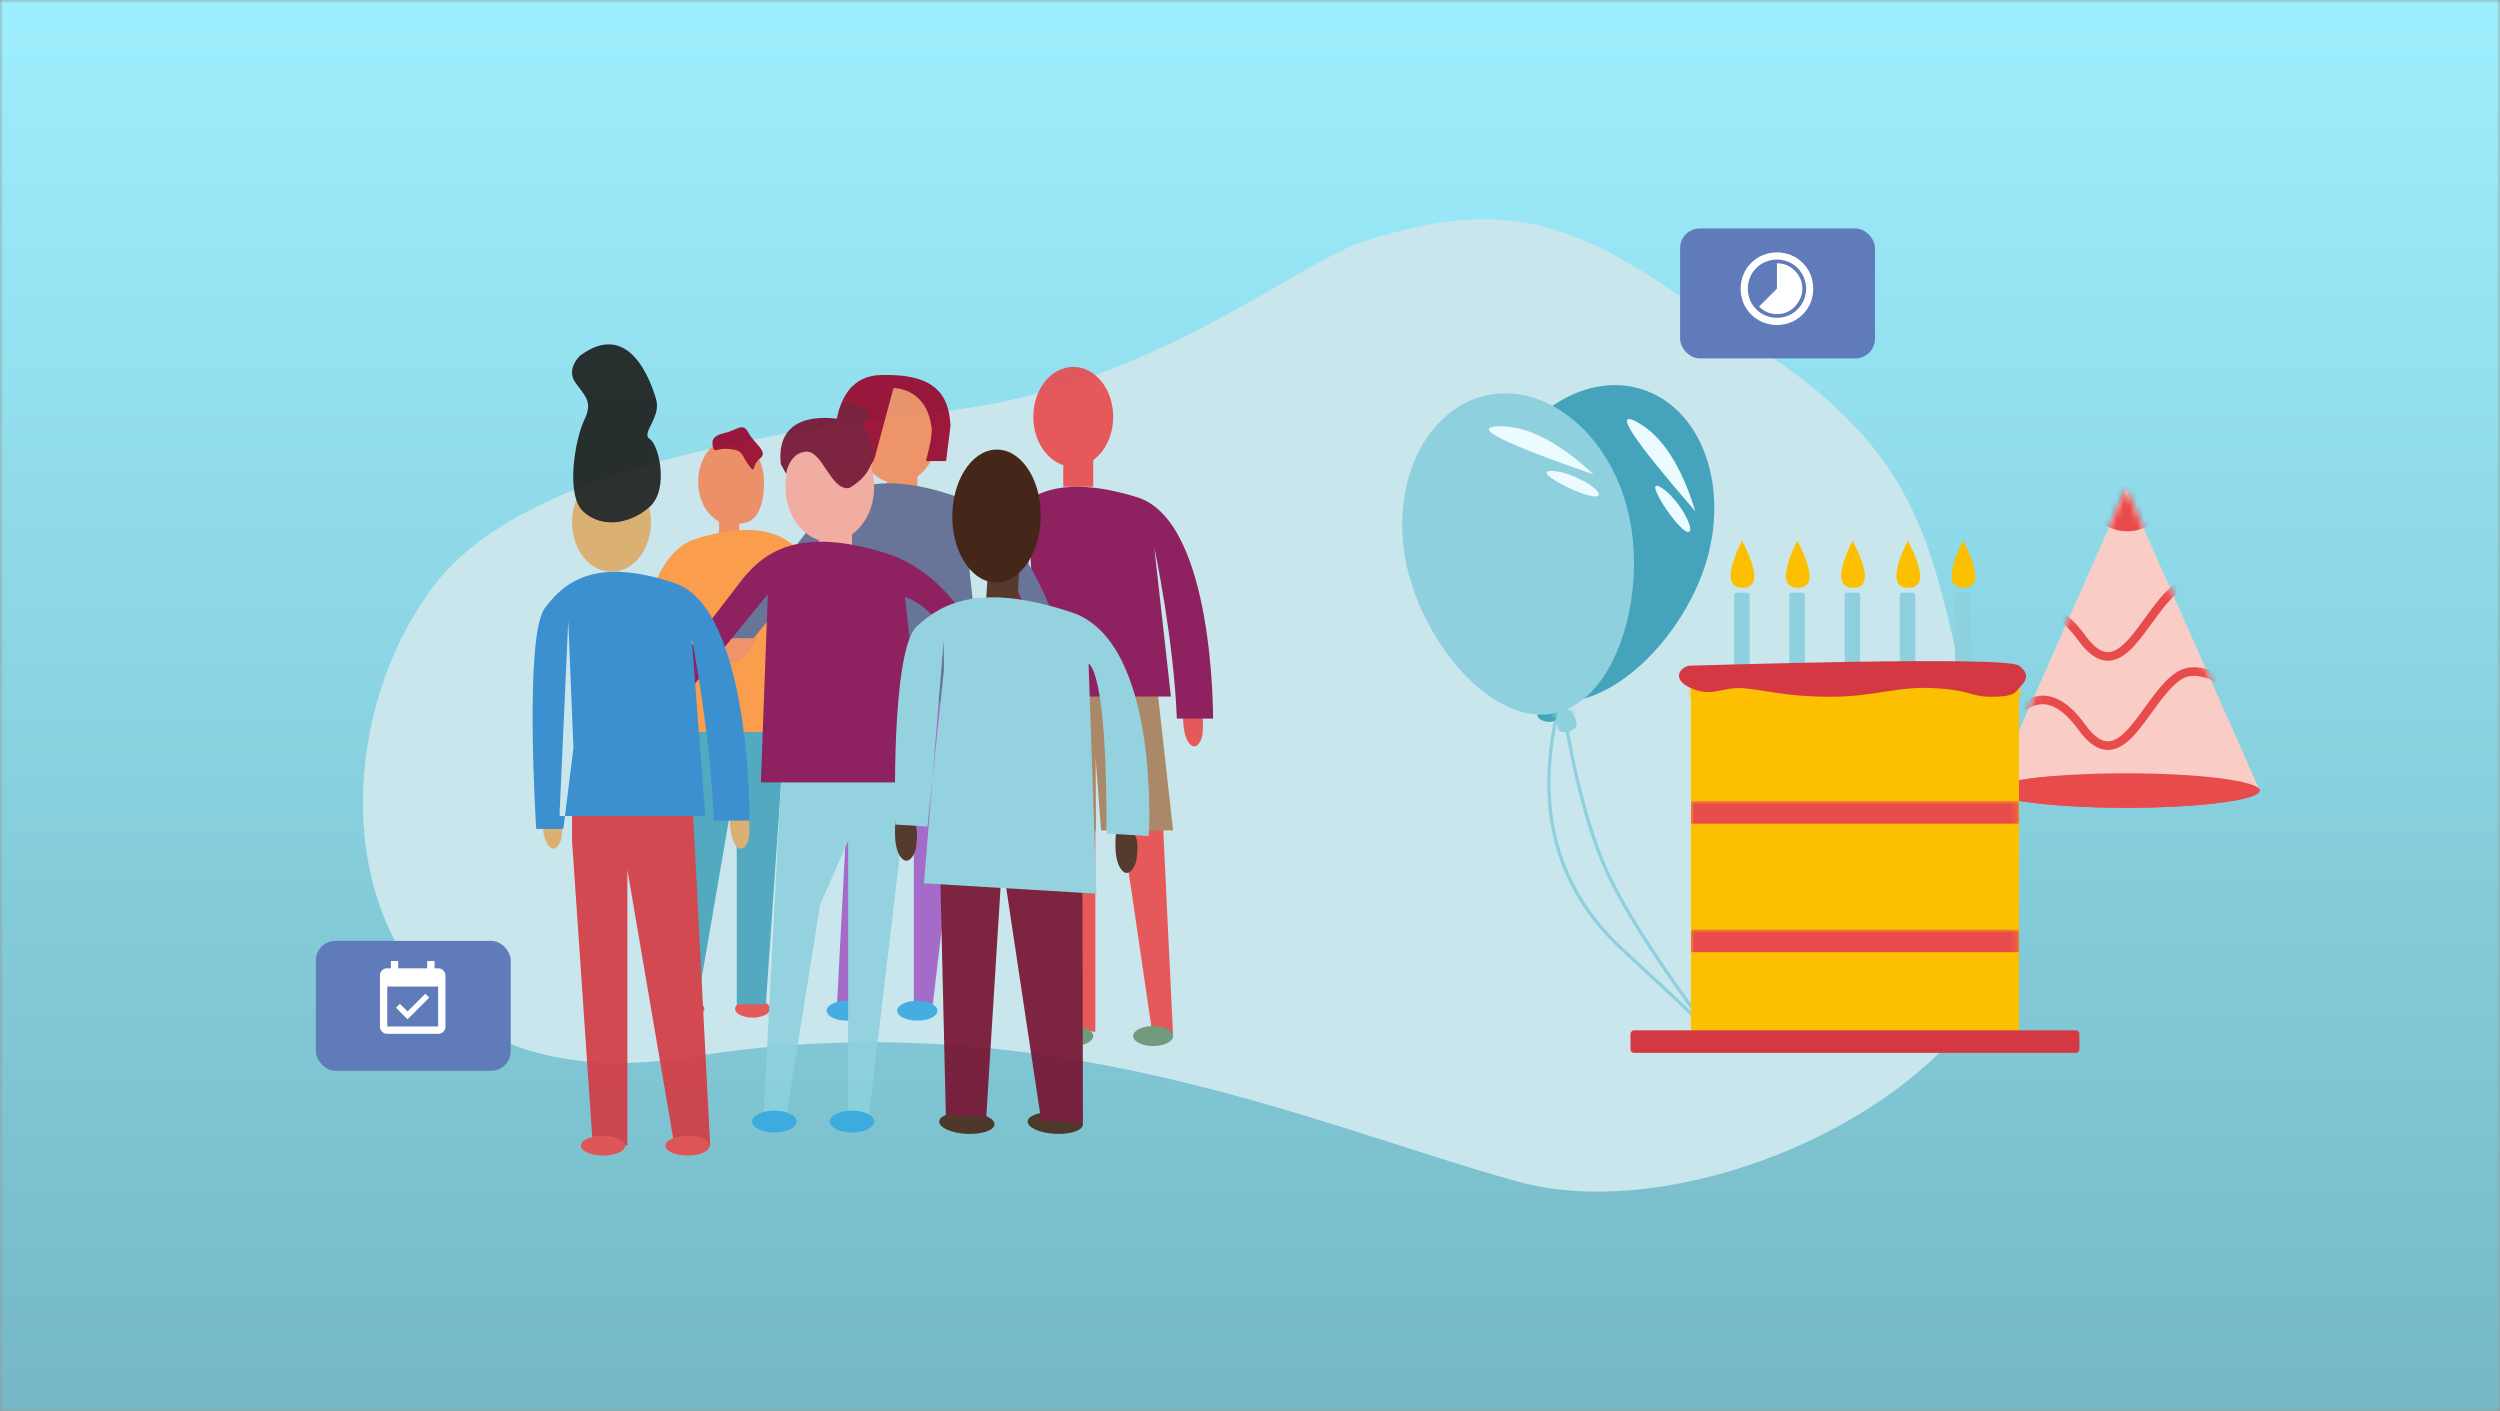 <?xml version="1.0" encoding="UTF-8"?>
<svg width="372px" height="210px" viewBox="0 0 372 210" version="1.1" xmlns="http://www.w3.org/2000/svg" xmlns:xlink="http://www.w3.org/1999/xlink">
    <rect x="0" y="0" width="372" height="210" fill="#808080" stroke="none"/>
    <!-- Generator: Sketch 55.2 (78181) - https://sketchapp.com -->
    <title>video tile/ parties_groups</title>
    <desc>Created with Sketch.</desc>
    <defs>
        <rect id="path-1" x="0" y="0" width="372" height="210"></rect>
        <linearGradient x1="51.491%" y1="0%" x2="51.491%" y2="97.577%" id="linearGradient-3">
            <stop stop-color="#9EEFFF" offset="0%"></stop>
            <stop stop-color="#77B9C6" offset="100%"></stop>
        </linearGradient>
        <path d="M2.33,4.171 C3.04,4.148 4.176,2.806 4.199,2.1 C4.223,1.394 3.666,0.84 2.955,0.864 C2.245,0.887 0.874,1.504 0.851,2.21 C0.827,2.916 1.619,4.194 2.33,4.171 Z" id="path-4"></path>
        <path d="M2.33,4.171 C3.04,4.148 4.176,2.806 4.199,2.1 C4.223,1.394 3.666,0.84 2.955,0.864 C2.245,0.887 0.874,1.504 0.851,2.21 C0.827,2.916 1.619,4.194 2.33,4.171 Z" id="path-6"></path>
        <polygon id="path-8" points="19.88 0 39.761 44.891 0 44.891"></polygon>
        <ellipse id="path-10" cx="19.88" cy="2.565" rx="19.88" ry="2.565"></ellipse>
        <path d="M9.546,0.373 C10.769,1.639 19.135,2.618 29.273,2.618 C33.058,2.618 36.596,2.481 39.607,2.245 C39.709,2.35 39.761,2.457 39.761,2.565 C39.761,3.982 30.86,5.13 19.88,5.13 C8.901,5.13 0,3.982 0,2.565 C0,1.637 3.822,0.824 9.546,0.373 Z" id="path-12"></path>
        <rect id="path-14" x="0" y="0" width="48.81" height="52.719"></rect>
    </defs>
    <g id="video-tile/-parties_groups" stroke="none" stroke-width="1" fill="none" fill-rule="evenodd">
        <g id="Group">
            <mask id="mask-2" fill="white">
                <use xlink:href="#path-1"></use>
            </mask>
            <rect stroke="#979797" stroke-width="0.5" x="0.25" y="0.25" width="371.5" height="209.5"></rect>
            <g id="bg/-blue" mask="url(#mask-2)">
                <rect id="Rectangle" fill="#8ED0DD" x="0" y="0" width="372" height="210"></rect>
                <rect id="Rectangle" fill="url(#linearGradient-3)" x="0" y="0" width="372" height="210"></rect>
            </g>
            <path d="M64.357,91.495 C49.344,61.65 65.604,11.361 115.234,29.667 C164.864,47.973 208.112,37.31 239.487,34.885 C270.861,32.46 319.007,70.851 300.657,100.601 C282.307,130.351 285.839,149.365 251.101,163.336 C226.667,173.164 215.352,181.928 190.036,167.727 C180.865,162.582 163.131,140.504 134.289,131.295 C110.003,123.542 74.237,111.136 64.357,91.495 Z" id="bg" fill="#CAE6ED" mask="url(#mask-2)" transform="translate(181.844, 100.464) scale(1, -1) rotate(-11) translate(-181.844, -100.464) "></path>
            <g id="Group-4" mask="url(#mask-2)">
                <g transform="translate(47, 140)">
                    <rect id="Rectangle-Copy-2" fill="#607BB9" fill-rule="evenodd" x="0" y="0" width="29" height="19.333" rx="2.925"></rect>
                    <path d="M18.192,12.742 L18.192,6.8 L10.626,6.8 L10.626,12.742 L18.192,12.742 Z M18.192,4.083 C18.497,4.083 18.755,4.189 18.967,4.401 C19.178,4.612 19.284,4.87 19.284,5.175 L19.284,12.742 C19.284,13.046 19.178,13.304 18.967,13.516 C18.755,13.728 18.497,13.833 18.192,13.833 L10.626,13.833 C10.321,13.833 10.063,13.728 9.851,13.516 C9.64,13.304 9.534,13.046 9.534,12.742 L9.534,5.175 C9.534,4.87 9.636,4.612 9.839,4.401 C10.042,4.189 10.304,4.083 10.626,4.083 L11.159,4.083 L11.159,2.992 L12.251,2.992 L12.251,4.083 L16.567,4.083 L16.567,2.992 L17.659,2.992 L17.659,4.083 L18.192,4.083 Z M16.872,8.451 L13.647,11.675 L11.921,9.949 L12.505,9.365 L13.647,10.507 L16.288,7.867 L16.872,8.451 Z" id="" fill="#FFFFFF" fill-rule="nonzero"></path>
                </g>
            </g>
            <g id="Group-2" mask="url(#mask-2)" opacity="0.91">
                <g transform="translate(79.25, 51)" id="Group-12">
                    <g>
                        <g id="Group-Copy-6" transform="translate(28.412, 56.579) scale(-1, 1) translate(-28.412, -56.579) translate(14.287, 12.579)">
                            <path d="M12.407,86.526 C12.407,87.255 11.238,87.845 9.795,87.845 C8.352,87.845 7.183,87.255 7.183,86.526 C7.183,85.797 8.352,85.206 9.795,85.206 C11.238,85.206 12.407,85.797 12.407,86.526" id="Fill-352" fill="#E84B4C"></path>
                            <path d="M22.529,86.526 C22.529,87.255 21.286,87.845 19.752,87.845 C18.22,87.845 16.978,87.255 16.978,86.526 C16.978,85.797 18.22,85.206 19.752,85.206 C21.286,85.206 22.529,85.797 22.529,86.526" id="Fill-354" fill="#E84B4C"></path>
                            <path d="M1.04,45.475 C1.04,45.475 0.638,49.33 1.91,50.982 C3.183,52.635 4.189,50.291 4.189,49.397 C4.189,48.505 4.925,44.373 1.04,45.475" id="Fill-356" fill="#F0875C"></path>
                            <path d="M24.221,44.815 C24.221,44.815 23.821,48.669 25.092,50.323 C26.366,51.975 27.37,49.631 27.37,48.737 C27.37,47.844 28.107,43.714 24.221,44.815" id="Fill-358" fill="#F0875C"></path>
                            <path d="M14.902,13.963 C14.597,14.13 14.99,16.332 14.658,16.416 C14.459,16.467 12.869,16.872 12.076,16.232 C11.653,15.891 11.847,14.31 11.734,14.31 C9.029,14.31 8.104,11.613 8.104,8.102 C8.104,4.59 10.297,1.744 13.002,1.744 C15.707,1.744 17.899,4.59 17.899,8.102 C17.899,10.739 16.663,13 14.902,13.963 Z" id="Fill-360" fill="#F0875C"></path>
                            <polygon id="Fill-364" fill="#46A3BC" points="5.224 48.078 7.828 85.866 12.159 85.866 12.159 51.644 18.051 85.866 22.529 85.866 20.237 41.661 5.224 41.661"></polygon>
                            <path d="M4.614,21.316 L3.478,45.345 L22.352,45.345 L20.567,23.286 C20.567,23.286 23.057,35.309 23.452,45.905 L28.079,45.905 C28.079,45.905 28.271,19.822 18.381,16.658 C8.489,13.496 4.295,16.256 1.584,19.735 C-1.13,23.214 0.466,46.939 0.466,46.939 L3.977,46.939 L5.285,36.975" id="Fill-365" fill="#FF953D"></path>
                            <path d="M10.385,5.63 C11.516,4.102 11.14,3.451 13.147,3.24 C15.155,3.03 15.437,3.891 15.669,3.03 C15.901,2.168 15.949,1.286 13.977,0.851 C12.005,0.416 11.296,-0.824 10.385,0.851 C9.474,2.526 7.391,3.659 8.7,4.645 C10.009,5.63 9.253,7.158 10.385,5.63 Z" id="Path-17" fill="#99042B"></path>
                        </g>
                        <g id="Group-Copy-4" transform="translate(84.875, 54.219) scale(-1, 1) translate(-84.875, -54.219) translate(68.5, 3.594)">
                            <path d="M31.144,52.19 C31.144,52.19 31.509,55.845 30.352,57.412 C29.192,58.98 28.278,56.756 28.278,55.908 C28.278,55.06 27.607,51.144 31.144,52.19" id="Fill-124" fill="#E84B4C"></path>
                            <path d="M4.402,50.703 C4.402,50.703 4.768,54.359 3.609,55.926 C2.451,57.494 1.536,55.272 1.536,54.424 C1.536,53.576 0.865,49.659 4.402,50.703" id="Fill-125" fill="#E84B4C"></path>
                            <path d="M14.856,7.431 C14.856,11.535 17.518,14.861 20.798,14.861 C24.08,14.861 26.742,11.535 26.742,7.431 C26.742,3.326 24.08,0 20.798,0 C17.518,0 14.856,3.326 14.856,7.431" id="Fill-126" fill="#E84B4C"></path>
                            <polygon id="Fill-127" fill="#E84B4C" points="17.828 17.833 22.285 17.833 22.285 13.375 17.828 13.375"></polygon>
                            <polygon id="Fill-128" fill="#E84B4C" points="25.256 53.745 20.361 98.589 17.516 98.944 17.516 58.008 13.692 67.429 9.064 98.944 5.943 99.569 8.499 46.069 25.256 46.069"></polygon>
                            <polygon id="Fill-129" fill="#A8805B" points="25.256 53.526 25.197 69.847 17.403 69.033 17.516 57.668 16.66 68.969 5.943 68.969 8.499 46.069 25.256 46.069"></polygon>
                            <path d="M27.313,24.645 L28.241,49.046 L6.271,49.046 L8.746,26.861 C8.746,26.861 5.847,40.401 5.385,52.332 L0,52.332 C0,52.332 -0.225,22.96 11.289,19.397 C22.801,15.836 27.685,18.944 30.841,22.862 C33.999,26.78 32.141,53.5 32.141,53.5 L28.057,53.5 L26.532,42.276" id="Fill-130" fill="#880E53"></path>
                            <path d="M17.828,99.57 C17.828,100.389 19.157,101.055 20.799,101.055 C22.439,101.055 23.77,100.389 23.77,99.57 C23.77,98.75 22.439,98.083 20.799,98.083 C19.157,98.083 17.828,98.75 17.828,99.57" id="Fill-131" fill="#689371"></path>
                            <path d="M5.943,99.57 C5.943,100.389 7.273,101.055 8.913,101.055 C10.555,101.055 11.885,100.389 11.885,99.57 C11.885,98.75 10.555,98.083 8.913,98.083 C7.273,98.083 5.943,98.75 5.943,99.57" id="Fill-132" fill="#689371"></path>
                        </g>
                        <g id="Group-18-Copy-3" transform="translate(28.757, 4.792)">
                            <path d="M2.311,36.852 C2.311,36.852 -0.222,39.744 0.016,41.738 C0.255,43.73 2.49,42.367 2.991,41.648 C3.492,40.931 6.486,37.991 2.311,36.852" id="Fill-166" fill="#F18C5E"></path>
                            <path d="M46.541,37.027 C46.541,37.027 46.172,40.672 47.341,42.231 C48.511,43.794 49.434,41.578 49.434,40.735 C49.434,39.89 50.111,35.987 46.541,37.027" id="Fill-167" fill="#F18C5E"></path>
                            <path d="M31.491,8.72 C31.491,12.808 28.805,16.123 25.493,16.123 C22.18,16.123 19.494,12.808 19.494,8.72 C19.494,4.631 22.18,1.316 25.493,1.316 C28.805,1.316 31.491,4.631 31.491,8.72" id="Fill-168" fill="#F18C5E"></path>
                            <path d="M19.241,13.846 L16.301,12.816 C16.301,12.816 14.631,0.271 22.994,0.014 C31.357,-0.24 33.185,3.086 33.43,7.567 L32.772,12.816 L29.771,12.816 C29.771,12.816 30.778,9.174 30.629,7.946 C29.879,1.773 24.94,1.964 24.94,1.964 L22.152,12.31 C21.829,13.508 20.596,14.217 19.399,13.894 C19.345,13.88 19.293,13.864 19.241,13.846 Z" id="Fill-366" fill="#99042B"></path>
                            <polygon id="Fill-169" fill="#F18C5E" points="23.993 19.084 28.492 19.084 28.492 14.642 23.993 14.642"></polygon>
                            <polygon id="Fill-270" fill="#A25FC5" points="35.64 52.744 30.788 93.681 27.968 94.005 27.968 56.636 24.179 65.237 19.59 94.005 16.495 94.575 19.032 45.736 35.64 45.736"></polygon>
                            <path d="M17.106,23.23 L16.168,48.698 L38.375,48.698 L35.669,23.642 C35.669,23.642 41.281,24.573 45.956,38.223 L49.485,38.223 C49.485,38.223 44.941,21.474 33.303,17.755 C21.667,14.039 16.731,17.281 13.54,21.371 C10.35,25.46 0,39.175 0,39.175 L4.128,39.175 L17.106,23.23" id="Fill-171" fill="#5F6991"></path>
                            <path d="M20.994,94.6 C20.994,95.417 19.652,96.079 17.995,96.079 C16.34,96.079 14.996,95.417 14.996,94.6 C14.996,93.783 16.34,93.118 17.995,93.118 C19.652,93.118 20.994,93.783 20.994,94.6" id="Fill-172" fill="#38A8DF"></path>
                            <path d="M31.491,94.6 C31.491,95.417 30.148,96.079 28.492,96.079 C26.835,96.079 25.492,95.417 25.492,94.6 C25.492,93.783 26.835,93.118 28.492,93.118 C30.148,93.118 31.491,93.783 31.491,94.6" id="Fill-173" fill="#38A8DF"></path>
                        </g>
                        <g id="Group-18" transform="translate(16.176, 8.985)">
                            <path d="M2.543,43.412 C2.543,43.412 -0.244,46.592 0.017,48.784 C0.281,50.974 2.74,49.476 3.292,48.685 C3.843,47.897 7.137,44.664 2.543,43.412" id="Fill-166" fill="#F5A79A"></path>
                            <path d="M51.214,43.605 C51.214,43.605 50.807,47.612 52.093,49.326 C53.381,51.044 54.397,48.608 54.397,47.681 C54.397,46.752 55.142,42.461 51.214,43.605" id="Fill-167" fill="#F5A79A"></path>
                            <path d="M34.652,12.481 C34.652,16.977 31.696,20.621 28.053,20.621 C24.407,20.621 21.451,16.977 21.451,12.481 C21.451,7.985 24.407,4.341 28.053,4.341 C31.696,4.341 34.652,7.985 34.652,12.481" id="Fill-168" fill="#F5A79A"></path>
                            <path d="M30.899,12.647 C30.899,12.647 37.45,9.443 32.848,3.147 C32.848,3.147 35.516,1.791 32.448,0.424 C29.379,-0.945 29.142,1.349 29.667,2.415 C29.667,2.415 19.822,0.318 20.754,9.059 L21.56,10.54 C21.56,10.54 21.952,7.446 24.464,7.221 C26.972,6.996 28.146,13.003 30.899,12.647" id="Fill-398" fill="#76122F"></path>
                            <polygon id="Fill-169" fill="#F5A79A" points="26.401 23.877 31.352 23.877 31.352 18.993 26.401 18.993"></polygon>
                            <polygon id="Fill-270" fill="#8ED0DD" points="39.218 60.885 33.879 105.895 30.776 106.251 30.776 65.164 26.606 74.621 21.557 106.251 18.151 106.877 20.942 53.18 39.218 53.18"></polygon>
                            <path d="M18.824,28.435 L17.791,56.436 L42.228,56.436 L39.249,28.888 C39.249,28.888 45.425,29.912 50.569,44.92 L54.453,44.92 C54.453,44.92 49.452,26.504 36.646,22.416 C23.842,18.329 18.41,21.894 14.9,26.392 C11.389,30.887 0,45.966 0,45.966 L4.543,45.966 L18.824,28.435" id="Fill-171" fill="#880E53"></path>
                            <path d="M23.101,106.904 C23.101,107.802 21.624,108.531 19.801,108.531 C17.98,108.531 16.501,107.802 16.501,106.904 C16.501,106.006 17.98,105.275 19.801,105.275 C21.624,105.275 23.101,106.006 23.101,106.904" id="Fill-172" fill="#38A8DF"></path>
                            <path d="M34.652,106.904 C34.652,107.802 33.174,108.531 31.353,108.531 C29.529,108.531 28.052,107.802 28.052,106.904 C28.052,106.006 29.529,105.275 31.353,105.275 C33.174,105.275 34.652,106.006 34.652,106.904" id="Fill-173" fill="#38A8DF"></path>
                        </g>
                        <g id="Group-19-Copy">
                            <path d="M1.522,69.576 C1.522,69.576 1.16,73.195 2.304,74.748 C3.45,76.3 4.353,74.099 4.353,73.259 C4.353,72.42 5.015,68.542 1.522,69.576" id="Fill-192" fill="#DCAC67"></path>
                            <path d="M29.409,69.576 C29.409,69.576 29.047,73.196 30.192,74.748 C31.337,76.3 32.24,74.099 32.24,73.258 C32.24,72.421 32.902,68.543 29.409,69.576" id="Fill-193" fill="#DCAC67"></path>
                            <path d="M17.613,26.728 C17.613,30.792 14.985,34.086 11.741,34.086 C8.499,34.086 5.871,30.792 5.871,26.728 C5.871,22.664 8.499,19.37 11.741,19.37 C14.985,19.37 17.613,22.664 17.613,26.728" id="Fill-194" fill="#DCAC67"></path>
                            <polygon id="Fill-196" fill="#D43943" points="5.871 74.148 8.959 119.434 14.104 119.434 14.104 78.422 21.101 119.434 26.419 119.434 23.696 66.459 5.871 66.459"></polygon>
                            <path d="M5.306,41.392 L3.999,70.419 L25.704,70.419 L23.651,43.77 C23.651,43.77 26.515,58.292 26.971,71.094 L32.29,71.094 C32.29,71.094 32.511,39.586 21.136,35.764 C9.762,31.942 4.941,35.277 1.821,39.48 C-1.299,43.684 0.537,72.345 0.537,72.345 L4.572,72.345 L6.079,60.306" id="Fill-197" fill="#2E87CD"></path>
                            <path d="M7.055,1.933 C7.055,1.933 4.899,3.918 6.405,5.983 C7.913,8.05 8.98,8.859 7.681,11.516 C6.383,14.175 4.812,22.624 7.568,25.147 C10.324,27.672 14.572,26.987 17.442,24.404 C20.312,21.82 18.818,15.217 17.442,14.33 C16.064,13.443 19.191,11.133 18.373,8.387 C17.557,5.64 14.348,-3.498 7.055,1.933" id="Fill-198" fill="#1D1E1C"></path>
                            <path d="M13.78,119.476 C13.78,120.289 12.304,120.948 10.484,120.948 C8.663,120.948 7.189,120.289 7.189,119.476 C7.189,118.664 8.663,118.005 10.484,118.005 C12.304,118.005 13.78,118.664 13.78,119.476" id="Fill-190" fill="#E84B4C"></path>
                            <path d="M26.361,119.476 C26.361,120.289 24.885,120.948 23.066,120.948 C21.245,120.948 19.771,120.289 19.771,119.476 C19.771,118.664 21.245,118.005 23.066,118.005 C24.885,118.005 26.361,118.664 26.361,119.476" id="Fill-190-Copy" fill="#E84B4C"></path>
                        </g>
                        <g id="Group-3-Copy" transform="translate(53.92, 15.824)">
                            <path d="M14.808,100.501 C14.749,101.395 12.86,102.014 10.59,101.891 C8.32,101.764 6.527,100.937 6.583,100.045 C6.642,99.151 8.531,98.529 10.801,98.657 C13.074,98.782 14.867,99.607 14.808,100.501" id="Fill-27" fill="#4A2A1B"></path>
                            <path d="M27.972,100.513 C27.916,101.406 26.031,102.021 23.758,101.889 C21.488,101.755 19.691,100.923 19.747,100.032 C19.803,99.139 21.688,98.525 23.961,98.659 C26.231,98.79 28.028,99.623 27.972,100.513" id="Fill-28" fill="#4A2A1B"></path>
                            <path d="M0.149,54.831 C0.149,54.831 -0.453,58.786 0.762,60.589 C1.977,62.397 3.116,60.052 3.16,59.128 C3.205,58.206 4.161,53.994 0.149,54.831" id="Fill-29" fill="#4A2A1B"></path>
                            <path d="M32.949,56.646 C32.949,56.646 32.347,60.6 33.562,62.404 C34.777,64.212 35.916,61.867 35.96,60.943 C36.005,60.021 36.961,55.809 32.949,56.646" id="Fill-30" fill="#4A2A1B"></path>
                            <polygon id="Fill-32" fill="#4A2A1B" points="18.225 22.491 13.58 22.221 13.873 17.591 18.516 17.86"></polygon>
                            <polygon id="Fill-33" fill="#76122F" points="6.582 56.787 7.572 99.079 13.583 99.431 15.957 61.32 21.758 99.911 27.973 100.274 27.86 50.86 7.027 49.641"></polygon>
                            <path d="M7.251,28.427 L4.318,64.615 L29.986,66.155 L28.808,31.951 C28.808,31.951 31.575,32.367 31.477,57.204 L37.769,57.583 C37.769,57.583 39.523,28.668 26.291,24.292 C13.058,19.916 7.164,22.69 3.239,26.395 C-0.687,30.101 0.056,55.872 0.056,55.872 L4.83,56.156 L7.294,32.801" id="Fill-34" fill="#8ED0DD"></path>
                            <path d="M21.683,10.511 C21.448,15.962 18.317,20.13 14.689,19.825 C11.062,19.515 8.312,14.851 8.548,9.401 C8.781,3.953 11.912,-0.218 15.54,0.09 C19.169,0.397 21.919,5.061 21.683,10.511" id="Fill-31" fill="#371404"></path>
                        </g>
                    </g>
                </g>
            </g>
            <g id="party" mask="url(#mask-2)">
                <g transform="translate(203.5, 53.5)">
                    <g>
                        <g id="ballons">
                            <path d="M28.106,53.139 C24.998,67.388 28.315,78.981 38.056,87.919 C47.798,96.857 52.39,101.326 51.835,101.326 C43.654,90.381 38.232,81.974 35.569,76.104 C32.906,70.234 30.7,61.827 28.95,50.882" id="Path-22" stroke="#8ED0DD" stroke-width="0.5" fill-rule="nonzero"></path>
                            <g id="balloon" transform="translate(33.155, 30.3) scale(-1, 1) rotate(-18) translate(-33.155, -30.3) translate(14.28, 4.675)">
                                <g id="Group-7" transform="translate(15.585, 46.053)">
                                    <mask id="mask-5" fill="white">
                                        <use xlink:href="#path-4"></use>
                                    </mask>
                                    <use id="Oval-16" fill="#46A3BC" fill-rule="nonzero" transform="translate(2.525, 2.517) rotate(-52) translate(-2.525, -2.517) " xlink:href="#path-4"></use>
                                    <path d="M2.398,1.725 C11.725,1.725 19.286,-12.231 19.286,-24.334 C19.286,-36.438 11.725,-46.25 2.398,-46.25 C-6.929,-46.25 -14.49,-36.438 -14.49,-24.334 C-14.49,-12.231 -6.929,1.725 2.398,1.725 Z" id="Combined-Shape-Copy" fill="#8ED0DD" fill-rule="nonzero" style="mix-blend-mode: multiply;" mask="url(#mask-5)"></path>
                                </g>
                                <path d="M18.281,47.013 C27.644,47.013 35.235,32.943 35.235,20.74 C35.235,8.538 27.644,-1.354 18.281,-1.354 C8.918,-1.354 1.327,8.538 1.327,20.74 C1.327,32.943 8.918,47.013 18.281,47.013 Z" id="Combined-Shape" fill="#46A3BC" fill-rule="nonzero" transform="translate(18.886, 22.576) scale(-1, 1) translate(-18.886, -22.576) "></path>
                                <path d="M6.418,13.459 C10.497,7.623 14.598,4.31 18.72,3.518 C22.842,2.726 18.742,6.04 6.418,13.459 Z" id="Path-65" fill="#EBFBFF" fill-rule="nonzero"></path>
                                <path d="M6.534,16.731 C5.164,16.4 9.504,12.24 12.505,11.631 C15.506,11.022 7.904,17.062 6.534,16.731 Z" id="Path-65-Copy" fill="#EBFBFF" fill-rule="nonzero"></path>
                            </g>
                            <g id="balloon-copy" transform="translate(23.974, 31.588) scale(-1, 1) rotate(12) translate(-23.974, -31.588) translate(5.099, 5.963)">
                                <g id="Group-7" transform="translate(15.585, 46.053)">
                                    <mask id="mask-7" fill="white">
                                        <use xlink:href="#path-6"></use>
                                    </mask>
                                    <use id="Oval-16" fill="#8ED0DD" fill-rule="nonzero" transform="translate(2.525, 2.517) rotate(-52) translate(-2.525, -2.517) " xlink:href="#path-6"></use>
                                    <path d="M2.398,1.725 C11.725,1.725 19.286,-12.231 19.286,-24.334 C19.286,-36.438 11.725,-46.25 2.398,-46.25 C-6.929,-46.25 -14.49,-36.438 -14.49,-24.334 C-14.49,-12.231 -6.929,1.725 2.398,1.725 Z" id="Combined-Shape-Copy" fill="#8ED0DD" fill-rule="nonzero" style="mix-blend-mode: multiply;" mask="url(#mask-7)"></path>
                                </g>
                                <path d="M18.281,47.013 C27.644,47.013 35.235,32.943 35.235,20.74 C35.235,8.538 27.644,-1.354 18.281,-1.354 C8.918,-1.354 1.327,8.538 1.327,20.74 C1.327,32.943 8.918,47.013 18.281,47.013 Z" id="Combined-Shape" fill="#8ED0DD" fill-rule="nonzero" transform="translate(18.886, 22.576) scale(-1, 1) translate(-18.886, -22.576) "></path>
                                <path d="M6.418,13.459 C10.497,7.623 14.598,4.31 18.72,3.518 C22.842,2.726 18.742,6.04 6.418,13.459 Z" id="Path-65" fill="#EBFBFF" fill-rule="nonzero"></path>
                                <path d="M6.534,16.731 C5.164,16.4 9.504,12.24 12.505,11.631 C15.506,11.022 7.904,17.062 6.534,16.731 Z" id="Path-65-Copy" fill="#EBFBFF" fill-rule="nonzero"></path>
                            </g>
                        </g>
                        <g id="hat" transform="translate(92.989, 19.239)">
                            <g>
                                <mask id="mask-9" fill="white">
                                    <use xlink:href="#path-8"></use>
                                </mask>
                                <use id="Rectangle" fill="#F9CDC6" fill-rule="nonzero" xlink:href="#path-8"></use>
                                <path d="M42.241,35.445 C42.241,35.445 32.873,24.465 27.73,27.828 C22.586,31.191 19.216,43.705 13.268,35.445 C7.319,27.186 2.73,33.628 0.626,36.976" id="Path-20" stroke="#E84B4C" stroke-width="1.28" fill-rule="nonzero" mask="url(#mask-9)"></path>
                                <path d="M42.241,22.168 C42.241,22.168 32.873,11.187 27.73,14.55 C22.586,17.913 19.216,30.427 13.268,22.168 C7.319,13.908 2.73,20.35 0.626,23.699" id="Path-20-Copy-2" stroke="#E84B4C" stroke-width="1.28" fill-rule="nonzero" mask="url(#mask-9)"></path>
                                <ellipse id="Oval" fill="#E84B4C" fill-rule="nonzero" mask="url(#mask-9)" cx="20.037" cy="0" rx="6.262" ry="6.323"></ellipse>
                            </g>
                            <g id="Oval-7" transform="translate(0, 42.326)">
                                <mask id="mask-11" fill="white">
                                    <use xlink:href="#path-10"></use>
                                </mask>
                                <use id="Oval" fill="#E84B4C" fill-rule="nonzero" xlink:href="#path-10"></use>
                                <mask id="mask-13" fill="white">
                                    <use xlink:href="#path-12"></use>
                                </mask>
                                <use id="Combined-Shape" fill="#E84B4C" fill-rule="nonzero" style="mix-blend-mode: multiply;" xlink:href="#path-12"></use>
                            </g>
                        </g>
                        <g id="cake" transform="translate(39.12, 26.935)">
                            <g id="Group-27" transform="translate(8.991, 21.966)">
                                <mask id="mask-15" fill="white">
                                    <use xlink:href="#path-14"></use>
                                </mask>
                                <use id="Rectangle-Copy-25" fill="#FCC000" fill-rule="nonzero" transform="translate(24.405, 26.36) scale(1, -1) translate(-24.405, -26.36) " xlink:href="#path-14"></use>
                                <rect id="Rectangle" fill="#E84B4C" fill-rule="nonzero" mask="url(#mask-15)" x="0" y="16.798" width="48.81" height="3.36"></rect>
                                <rect id="Rectangle-Copy-26" fill="#E84B4C" fill-rule="nonzero" mask="url(#mask-15)" x="0" y="35.921" width="48.81" height="3.36"></rect>
                                <path d="M-0.018,-1.915 C1.436,-1.915 46.736,-3.421 48.791,-1.915 C50.847,-0.408 49.365,0.787 48.791,1.445 C48.218,2.103 48.106,2.722 44.749,2.722 C41.391,2.722 41.886,1.755 36.167,1.445 C30.447,1.135 27.444,2.722 20.685,2.722 C13.925,2.722 10.639,1.63 7.636,1.445 C4.634,1.26 3.128,2.826 -0.018,1.445 C-3.164,0.064 -1.472,-1.915 -0.018,-1.915 Z" id="Rectangle-Copy-27" fill="#FCC000" fill-rule="nonzero" style="mix-blend-mode: multiply;" mask="url(#mask-15)"></path>
                            </g>
                            <g id="Group-25" transform="translate(14.9, 0)" fill-rule="nonzero">
                                <g id="Group-22">
                                    <rect id="Rectangle" fill="#8ED0DD" x="0.514" y="7.753" width="2.312" height="12.921" rx="0.36"></rect>
                                    <path d="M1.699,2.62900812e-13 C4.105,4.687 4.133,7.031 1.783,7.031 C-0.566,7.031 -0.594,4.687 1.699,2.62900812e-13 Z" id="Rectangle" fill="#FCC000"></path>
                                </g>
                                <g id="Group-22-Copy" transform="translate(8.221, 0)">
                                    <rect id="Rectangle" fill="#8ED0DD" x="0.514" y="7.753" width="2.312" height="12.921" rx="0.36"></rect>
                                    <path d="M1.699,2.62900812e-13 C4.105,4.687 4.133,7.031 1.783,7.031 C-0.566,7.031 -0.594,4.687 1.699,2.62900812e-13 Z" id="Rectangle" fill="#FCC000"></path>
                                </g>
                                <g id="Group-22-Copy-2" transform="translate(16.441, 0)">
                                    <rect id="Rectangle" fill="#8ED0DD" x="0.514" y="7.753" width="2.312" height="12.921" rx="0.36"></rect>
                                    <path d="M1.699,2.62900812e-13 C4.105,4.687 4.133,7.031 1.783,7.031 C-0.566,7.031 -0.594,4.687 1.699,2.62900812e-13 Z" id="Rectangle" fill="#FCC000"></path>
                                </g>
                                <g id="Group-22-Copy-3" transform="translate(24.662, 0)">
                                    <rect id="Rectangle" fill="#8ED0DD" x="0.514" y="7.753" width="2.312" height="12.921" rx="0.36"></rect>
                                    <path d="M1.699,2.62900812e-13 C4.105,4.687 4.133,7.031 1.783,7.031 C-0.566,7.031 -0.594,4.687 1.699,2.62900812e-13 Z" id="Rectangle" fill="#FCC000"></path>
                                </g>
                                <g id="Group-22-Copy-4" transform="translate(32.882, 0)">
                                    <rect id="Rectangle" fill="#8ED0DD" x="0.514" y="7.753" width="2.312" height="12.921" rx="0.36"></rect>
                                    <path d="M1.699,2.62900812e-13 C4.105,4.687 4.133,7.031 1.783,7.031 C-0.566,7.031 -0.594,4.687 1.699,2.62900812e-13 Z" id="Rectangle" fill="#FCC000"></path>
                                </g>
                            </g>
                            <rect id="Rectangle" fill="#D43943" fill-rule="nonzero" transform="translate(33.396, 74.556) scale(1, -1) translate(-33.396, -74.556) " x="0" y="72.876" width="66.792" height="3.36" rx="0.52"></rect>
                            <path d="M8.991,18.607 C10.445,18.607 55.746,17.1 57.801,18.607 C59.856,20.114 58.374,21.309 57.801,21.966 C57.228,22.624 57.115,23.244 53.758,23.244 C50.401,23.244 50.896,22.276 45.176,21.966 C39.457,21.657 36.454,23.244 29.694,23.244 C22.934,23.244 19.648,22.152 16.646,21.966 C13.643,21.781 12.137,23.347 8.991,21.966 C5.845,20.585 7.537,18.607 8.991,18.607 Z" id="Rectangle-Copy-27" fill="#D43943" fill-rule="nonzero"></path>
                        </g>
                    </g>
                </g>
            </g>
            <g id="Group-3" mask="url(#mask-2)">
                <g transform="translate(250, 34)">
                    <rect id="Rectangle" fill="#607BB9" fill-rule="evenodd" x="0" y="0" width="29" height="19.333" rx="2.925"></rect>
                    <path d="M14.409,3.55 C15.949,3.584 17.227,4.109 18.243,5.124 C19.259,6.14 19.783,7.418 19.817,8.958 C19.783,10.499 19.259,11.777 18.243,12.792 C17.227,13.808 15.949,14.333 14.409,14.367 C12.869,14.333 11.591,13.808 10.575,12.792 C9.559,11.777 9.035,10.499 9.001,8.958 C9.035,7.418 9.559,6.14 10.575,5.124 C11.591,4.109 12.869,3.584 14.409,3.55 Z M14.409,4.617 C13.173,4.65 12.149,5.074 11.337,5.886 C10.524,6.699 10.101,7.723 10.067,8.958 C10.101,10.194 10.524,11.218 11.337,12.031 C12.149,12.843 13.173,13.266 14.409,13.3 C15.645,13.266 16.669,12.843 17.481,12.031 C18.294,11.218 18.717,10.194 18.751,8.958 C18.717,7.723 18.294,6.699 17.481,5.886 C16.669,5.074 15.645,4.65 14.409,4.617 Z M17.075,6.292 C17.431,6.631 17.706,7.029 17.9,7.486 C18.095,7.943 18.192,8.434 18.192,8.958 C18.192,9.483 18.087,9.97 17.875,10.418 C17.663,10.867 17.392,11.269 17.062,11.624 C16.732,11.98 16.339,12.255 15.882,12.45 C15.425,12.644 14.934,12.742 14.409,12.742 C13.884,12.742 13.398,12.644 12.949,12.45 C12.501,12.255 12.099,11.98 11.743,11.624 L14.409,8.958 L14.409,5.175 C14.934,5.175 15.425,5.272 15.882,5.467 C16.339,5.662 16.737,5.937 17.075,6.292 Z" id="瑱" fill="#FFFFFF" fill-rule="nonzero"></path>
                </g>
            </g>
        </g>
    </g>
</svg>